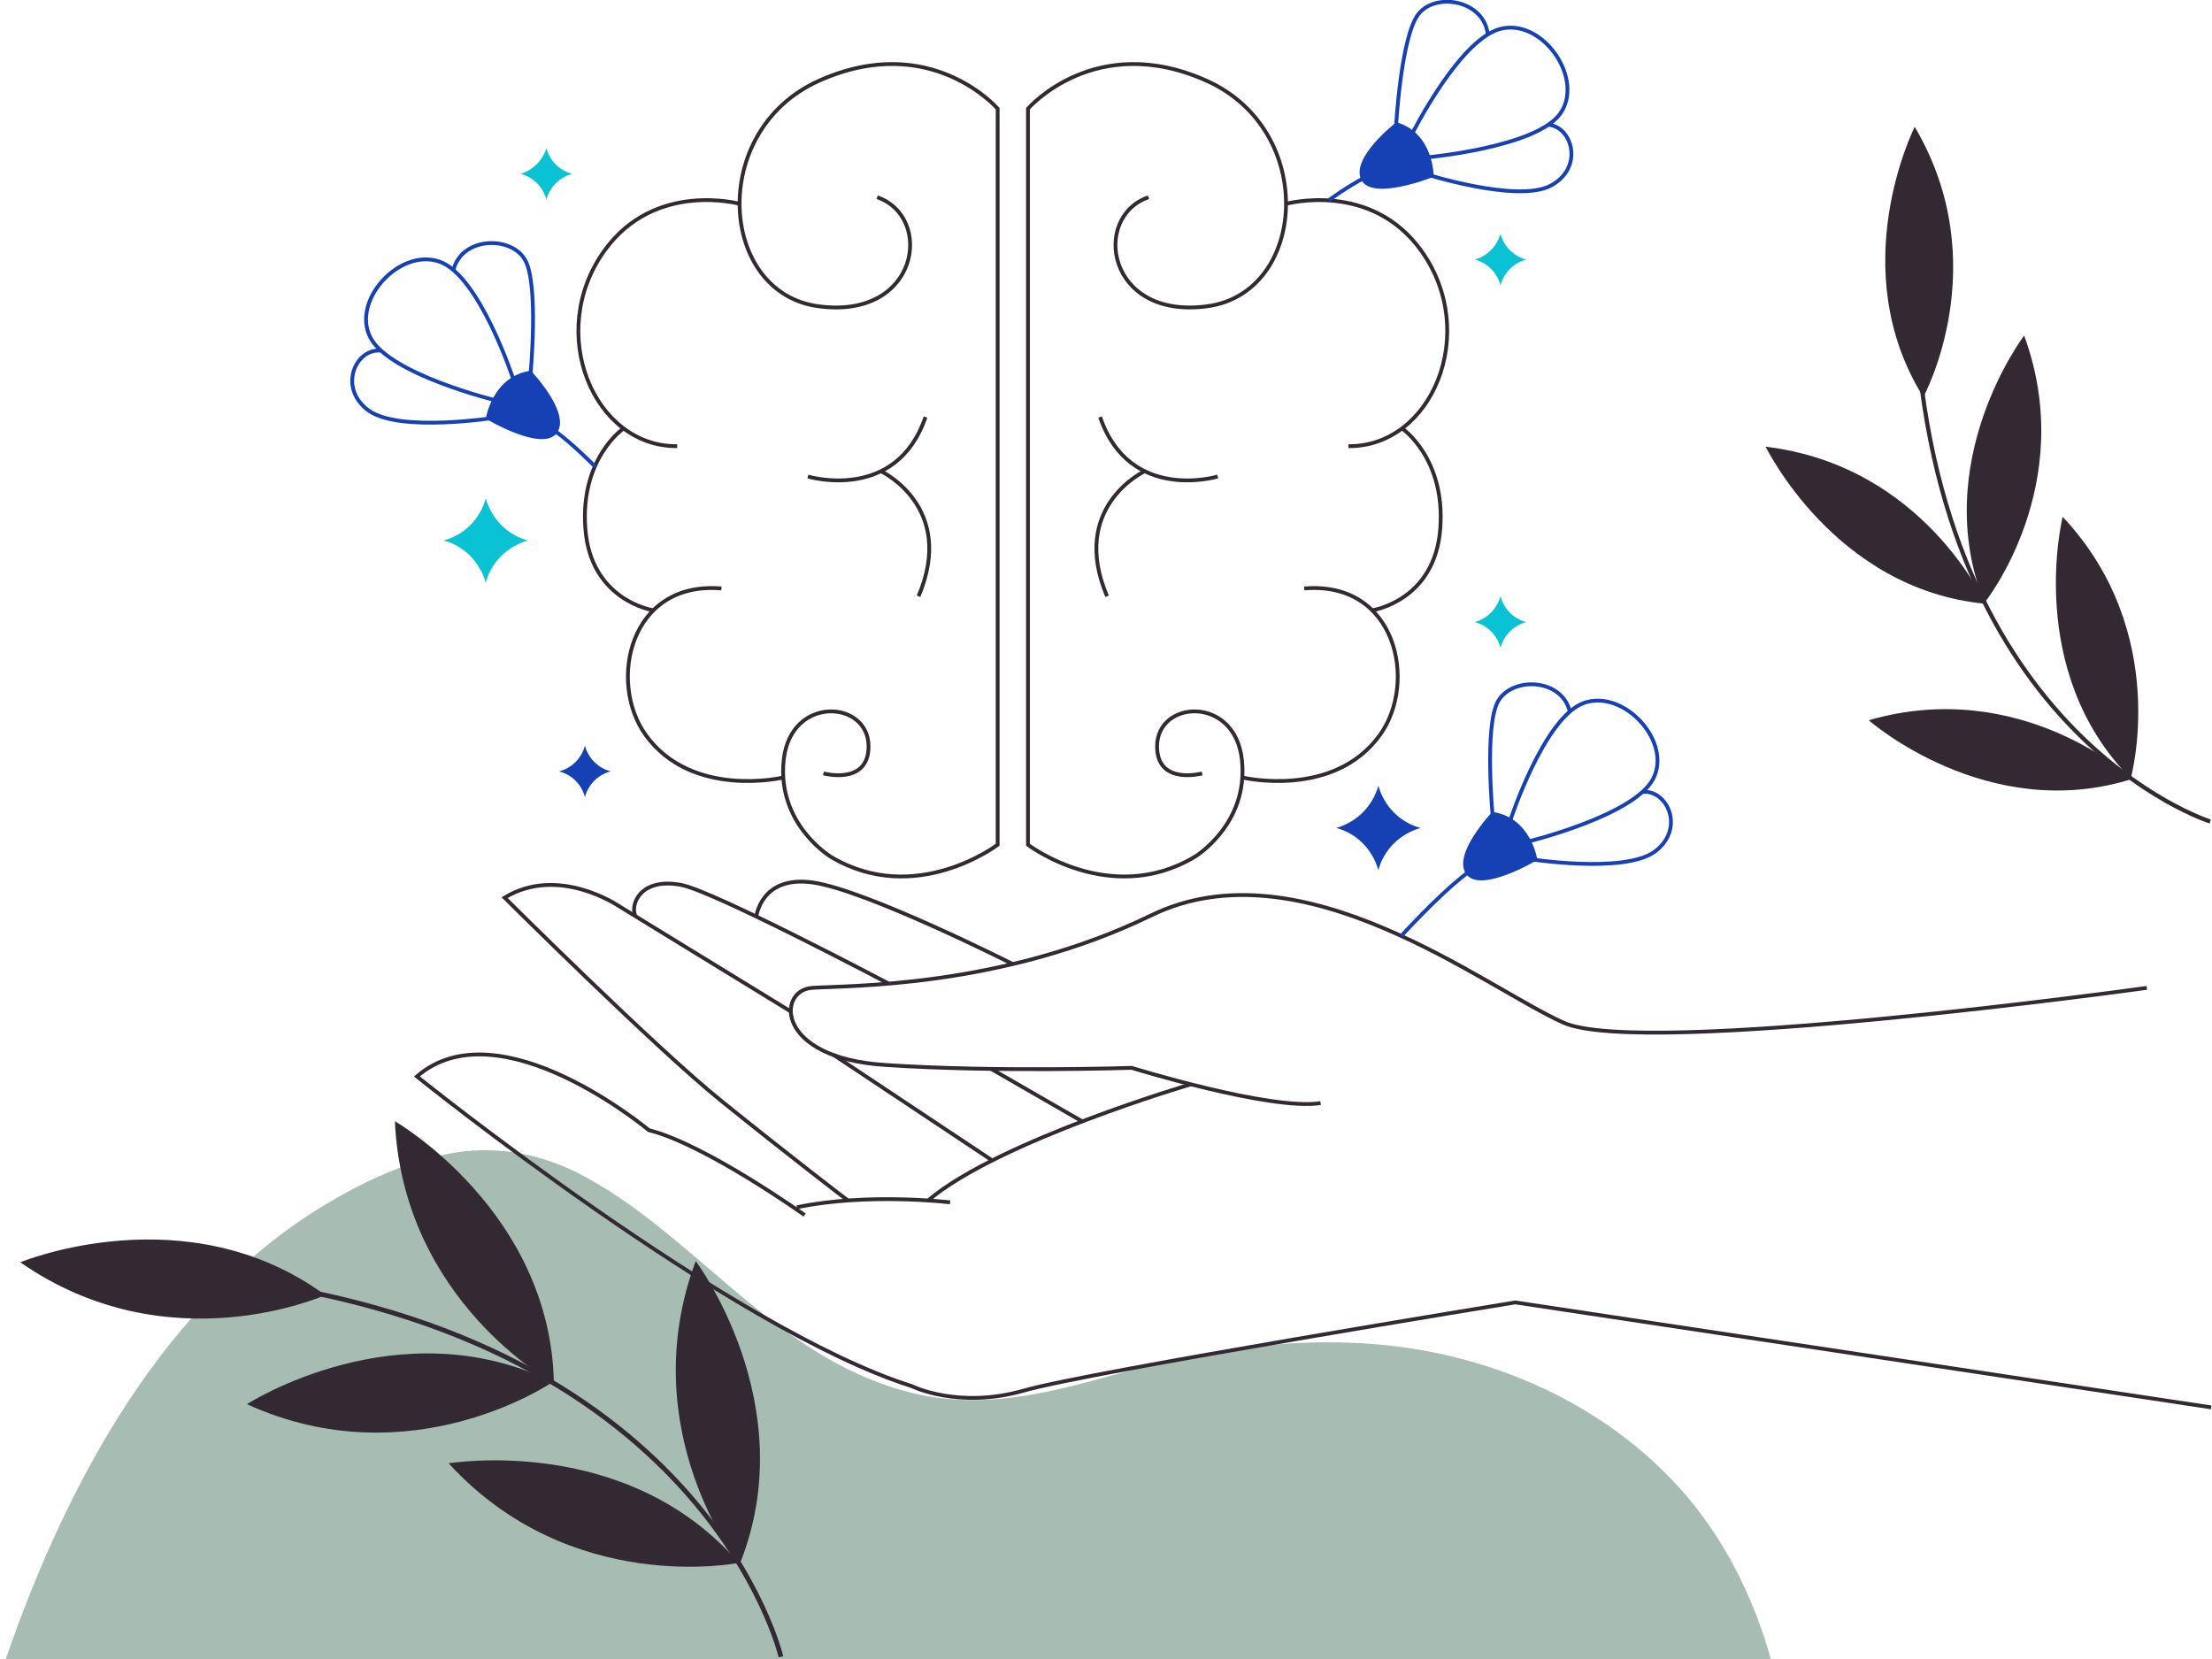 <svg width="436" height="327" viewBox="0 0 436 327" fill="none" xmlns="http://www.w3.org/2000/svg">
<path d="M287.846 267.786C265.227 261.885 241.558 264.795 219.423 271.019C208.195 274.171 196.804 277.081 185.091 275.545C177.094 274.495 169.581 271.504 162.634 267.462C149.547 259.784 138.561 248.306 126.766 239.415C123.858 237.232 120.869 235.131 117.8 233.353C114.649 231.494 111.741 230.039 108.671 228.988C101.966 226.644 95.1 226.078 88.233 227.452C79.671 229.15 71.35 233.029 63.918 237.556C56.244 242.163 49.216 247.902 42.915 254.287C29.747 267.543 19.73 283.709 11.814 300.521C7.694 309.251 4.139 318.304 0.989 327.437H349.159C345.928 315.717 340.596 304.644 332.841 295.348C321.209 281.527 305.214 272.312 287.846 267.786Z" fill="#A7BDB3"/>
<path d="M423.156 194.716C423.156 194.716 323.794 208.538 308.203 201.587C292.612 194.636 256.583 166.022 226.936 180.41C197.37 194.797 166.915 194.232 160.049 194.716C153.182 195.201 152.778 208.538 174.509 209.912C196.239 211.367 223.059 210.478 223.059 210.478C223.059 210.478 250.444 218.965 260.299 217.429" stroke="#332932" stroke-width="0.75" stroke-miterlimit="10"/>
<path d="M234.772 213.711C234.772 213.711 197.047 224.785 183.072 236.505" stroke="#332932" stroke-width="0.75" stroke-miterlimit="10"/>
<path d="M187.272 236.99C187.272 236.99 171.035 235.05 157.06 237.96" stroke="#332932" stroke-width="0.75" stroke-miterlimit="10"/>
<path d="M158.595 239.496C158.595 239.496 138.965 225.512 127.897 222.764C127.897 222.764 98.412 198.111 82.175 212.176C82.175 212.176 143.973 261.966 179.679 273.201C179.679 273.201 188.807 277.809 201.813 274.09C214.819 270.372 298.671 256.712 298.671 256.712L435.838 277.404" stroke="#332932" stroke-width="0.75" stroke-miterlimit="10"/>
<path d="M195.593 228.745L164.249 207.892" stroke="#332932" stroke-width="0.75" stroke-miterlimit="10"/>
<path d="M155.929 199.405L121.92 178.551C121.92 178.551 110.045 170.468 99.462 176.934C99.462 176.934 129.351 206.679 142.115 216.944C156.333 228.422 167.077 236.586 167.077 236.586" stroke="#332932" stroke-width="0.75" stroke-miterlimit="10"/>
<path d="M213.365 221.067L195.27 210.64" stroke="#332932" stroke-width="0.75" stroke-miterlimit="10"/>
<path d="M175.074 193.827C175.074 193.827 140.661 175.641 134.279 174.429C126.201 172.893 124.181 178.308 125.232 180.571" stroke="#332932" stroke-width="0.75" stroke-miterlimit="10"/>
<path d="M199.632 190.028C199.632 190.028 170.873 175.479 160.21 173.944C149.951 172.489 149.062 180.733 149.062 180.733" stroke="#332932" stroke-width="0.75" stroke-miterlimit="10"/>
<path d="M172.893 38.879C184.122 42.758 181.133 62.966 161.422 60.379C141.711 57.873 139.449 25.784 161.422 15.923C183.395 6.062 196.643 21.42 196.643 21.42V166.507C196.643 166.507 180.487 178.793 163.845 168.932C163.845 168.932 153.101 162.547 154.475 149.776C155.848 137.005 171.197 137.975 171.197 147.108C171.197 154.868 162.311 152.443 162.311 152.443" stroke="#332932" stroke-width="0.75" stroke-miterlimit="10"/>
<path d="M145.75 40.172C145.75 40.172 129.028 35.565 119.092 49.467C107.54 65.633 117.073 88.103 133.471 87.942" stroke="#332932" stroke-width="0.75" stroke-miterlimit="10"/>
<path d="M154.394 153.251C154.394 153.251 136.38 157.535 127.251 144.845C119.819 134.499 124.02 114.454 142.196 115.989" stroke="#332932" stroke-width="0.75" stroke-miterlimit="10"/>
<path d="M122.889 84.466C122.889 84.466 114.326 90.286 115.376 104.188C116.426 118.414 128.705 120.273 128.705 120.273" stroke="#332932" stroke-width="0.75" stroke-miterlimit="10"/>
<path d="M159.241 93.923C159.241 93.923 176.609 99.177 182.425 82.203" stroke="#332932" stroke-width="0.75" stroke-miterlimit="10"/>
<path d="M173.62 92.872C173.62 92.872 188.565 99.823 181.052 117.525" stroke="#332932" stroke-width="0.75" stroke-miterlimit="10"/>
<path d="M226.371 38.879C215.142 42.758 218.131 62.966 237.842 60.379C257.553 57.873 259.814 25.784 237.842 15.923C215.869 6.062 202.621 21.42 202.621 21.42V166.507C202.621 166.507 218.777 178.793 235.418 168.932C235.418 168.932 246.162 162.547 244.789 149.776C243.416 137.005 228.067 137.975 228.067 147.108C228.067 154.868 236.953 152.443 236.953 152.443" stroke="#332932" stroke-width="0.75" stroke-miterlimit="10"/>
<path d="M253.514 40.172C253.514 40.172 270.235 35.565 280.172 49.467C291.723 65.633 282.191 88.103 265.792 87.942" stroke="#332932" stroke-width="0.75" stroke-miterlimit="10"/>
<path d="M244.87 153.251C244.87 153.251 262.884 157.535 272.013 144.845C279.445 134.499 275.244 114.454 257.068 115.989" stroke="#332932" stroke-width="0.75" stroke-miterlimit="10"/>
<path d="M276.375 84.466C276.375 84.466 284.938 90.286 283.888 104.188C282.837 118.414 270.558 120.273 270.558 120.273" stroke="#332932" stroke-width="0.75" stroke-miterlimit="10"/>
<path d="M240.023 93.923C240.023 93.923 222.655 99.177 216.838 82.203" stroke="#332932" stroke-width="0.75" stroke-miterlimit="10"/>
<path d="M225.644 92.872C225.644 92.872 210.699 99.823 218.212 117.525" stroke="#332932" stroke-width="0.75" stroke-miterlimit="10"/>
<path d="M278.313 26.431C278.313 26.431 288.007 7.032 296.247 5.577C304.487 4.041 312.323 15.842 307.476 22.47C302.629 29.098 281.06 31.038 281.06 31.038" stroke="#1641B4" stroke-width="0.75" stroke-miterlimit="10"/>
<path d="M275.163 25.057C275.163 25.057 276.132 7.113 279.606 2.748C283.08 -1.617 292.612 0.081 293.258 6.87" stroke="#1641B4" stroke-width="0.75" stroke-miterlimit="10"/>
<path d="M280.575 34.191C280.575 34.191 298.994 40.091 305.618 36.615C312.242 33.14 309.98 24.976 305.133 24.572" stroke="#1641B4" stroke-width="0.75" stroke-miterlimit="10"/>
<path d="M261.915 39.444C265.227 37.1 268.297 35.241 270.639 34.191" stroke="#1641B4" stroke-width="0.75" stroke-miterlimit="10"/>
<path d="M275.244 24.087C275.244 24.087 266.196 31.038 268.297 35.403C270.397 39.768 282.595 34.837 282.595 34.837C282.595 34.837 282.676 26.269 275.244 24.087Z" fill="#1641B4"/>
<path d="M297.62 161.9C297.62 161.9 304.325 141.289 312.242 138.54C320.159 135.792 329.691 146.3 325.813 153.575C321.936 160.849 300.932 165.941 300.932 165.941" stroke="#1641B4" stroke-width="0.75" stroke-miterlimit="10"/>
<path d="M294.228 161.011C294.228 161.011 292.531 143.067 295.278 138.217C298.024 133.367 307.799 133.61 309.415 140.238" stroke="#1641B4" stroke-width="0.75" stroke-miterlimit="10"/>
<path d="M300.932 169.255C300.932 169.255 319.997 172.327 326.136 167.881C332.195 163.436 328.721 155.676 323.794 156.08" stroke="#1641B4" stroke-width="0.75" stroke-miterlimit="10"/>
<path d="M276.213 184.451C281.868 178.389 287.28 173.135 291.158 170.71" stroke="#1641B4" stroke-width="0.75" stroke-miterlimit="10"/>
<path d="M294.147 160.041C294.147 160.041 286.23 168.285 288.977 172.246C291.723 176.288 303.033 169.498 303.033 169.498C303.033 169.498 301.821 161.092 294.147 160.041Z" fill="#1641B4"/>
<path d="M101.239 74.928C101.239 74.928 94.534 54.317 86.618 51.569C78.701 48.821 69.169 59.328 73.046 66.603C76.924 73.877 97.927 78.97 97.927 78.97" stroke="#1641B4" stroke-width="0.75" stroke-miterlimit="10"/>
<path d="M104.551 74.039C104.551 74.039 106.248 56.095 103.501 51.245C100.755 46.396 90.98 46.638 89.364 53.266" stroke="#1641B4" stroke-width="0.75" stroke-miterlimit="10"/>
<path d="M97.847 82.284C97.847 82.284 78.782 85.355 72.642 80.91C66.584 76.464 70.058 68.704 74.985 69.109" stroke="#1641B4" stroke-width="0.75" stroke-miterlimit="10"/>
<path d="M117.315 91.983C113.68 88.346 110.368 85.436 107.702 83.82" stroke="#1641B4" stroke-width="0.75" stroke-miterlimit="10"/>
<path d="M104.632 73.069C104.632 73.069 112.549 81.314 109.802 85.274C107.056 89.316 95.746 82.526 95.746 82.526C95.746 82.526 97.039 74.12 104.632 73.069Z" fill="#1641B4"/>
<path d="M271.689 154.868C272.82 158.909 275.971 162.142 280.01 163.193C275.971 164.325 272.74 167.477 271.689 171.519C270.558 167.477 267.408 164.244 263.369 163.193C267.408 162.062 270.558 158.909 271.689 154.868Z" fill="#1641B4"/>
<path d="M95.746 98.207C96.877 102.248 100.028 105.482 104.067 106.532C100.028 107.664 96.796 110.816 95.746 114.858C94.615 110.816 91.465 107.583 87.426 106.532C91.465 105.482 94.696 102.248 95.746 98.207Z" fill="#09C2D3"/>
<path d="M295.762 117.525C296.409 120.031 298.347 121.971 300.852 122.617C298.347 123.264 296.409 125.204 295.762 127.709C295.116 125.204 293.177 123.264 290.673 122.617C293.097 121.971 295.035 120.031 295.762 117.525Z" fill="#09C2D3"/>
<path d="M115.295 146.947C115.942 149.452 117.88 151.392 120.385 152.039C117.88 152.686 115.942 154.625 115.295 157.131C114.649 154.625 112.71 152.686 110.206 152.039C112.71 151.392 114.649 149.452 115.295 146.947Z" fill="#1641B4"/>
<path d="M107.702 29.179C108.348 31.685 110.287 33.625 112.791 34.271C110.287 34.918 108.348 36.858 107.702 39.364C107.056 36.858 105.117 34.918 102.613 34.271C105.036 33.544 106.975 31.604 107.702 29.179Z" fill="#09C2D3"/>
<path d="M295.762 46.072C296.409 48.578 298.347 50.518 300.852 51.165C298.347 51.811 296.409 53.751 295.762 56.257C295.116 53.751 293.177 51.811 290.673 51.165C293.097 50.518 295.035 48.578 295.762 46.072Z" fill="#09C2D3"/>
<path d="M153.931 326.562C153.931 326.562 138.825 261.576 40.513 251.553" stroke="#332932" stroke-width="0.936" stroke-miterlimit="10"/>
<path d="M64.102 255.271C64.102 255.271 33.243 269.174 4 248.805C4 248.805 36.717 235.226 64.102 255.271Z" fill="#332932"/>
<path d="M108.936 272.407C108.936 272.407 81.066 291.564 48.672 276.772C48.672 276.772 78.481 257.535 108.936 272.407Z" fill="#332932"/>
<path d="M109.178 272.65C109.178 272.65 79.45 256.565 77.835 221C77.835 221 108.532 238.701 109.178 272.65Z" fill="#332932"/>
<path d="M145.611 308.053C145.611 308.053 112.49 314.761 88.417 288.411C88.498 288.492 123.396 282.43 145.611 308.053Z" fill="#332932"/>
<path d="M145.772 308.376C145.772 308.376 124.688 281.945 137.129 248.563C137.129 248.563 158.455 276.934 145.772 308.376Z" fill="#332932"/>
<path d="M435.648 161.924C435.648 161.924 379.586 144.303 377.324 57.251" stroke="#332932" stroke-width="0.824" stroke-miterlimit="10"/>
<path d="M379.101 78.266C379.101 78.266 393.399 52.078 377.405 25C377.405 25 363.268 52.886 379.101 78.266Z" fill="#332932"/>
<path d="M391.138 118.842C391.138 118.842 409.798 95.644 398.973 66.142C398.973 66.142 380.07 91.037 391.138 118.842Z" fill="#332932"/>
<path d="M391.299 119.004C391.299 119.004 379.182 91.765 348 88.046C348.081 88.046 361.571 116.175 391.299 119.004Z" fill="#332932"/>
<path d="M419.977 153.437C419.977 153.437 428.055 124.743 406.567 101.868C406.567 101.868 398.973 132.179 419.977 153.437Z" fill="#332932"/>
<path d="M420.3 153.518C420.3 153.518 398.489 133.23 368.357 141.959C368.276 141.959 391.784 162.571 420.3 153.518Z" fill="#332932"/>
</svg>
